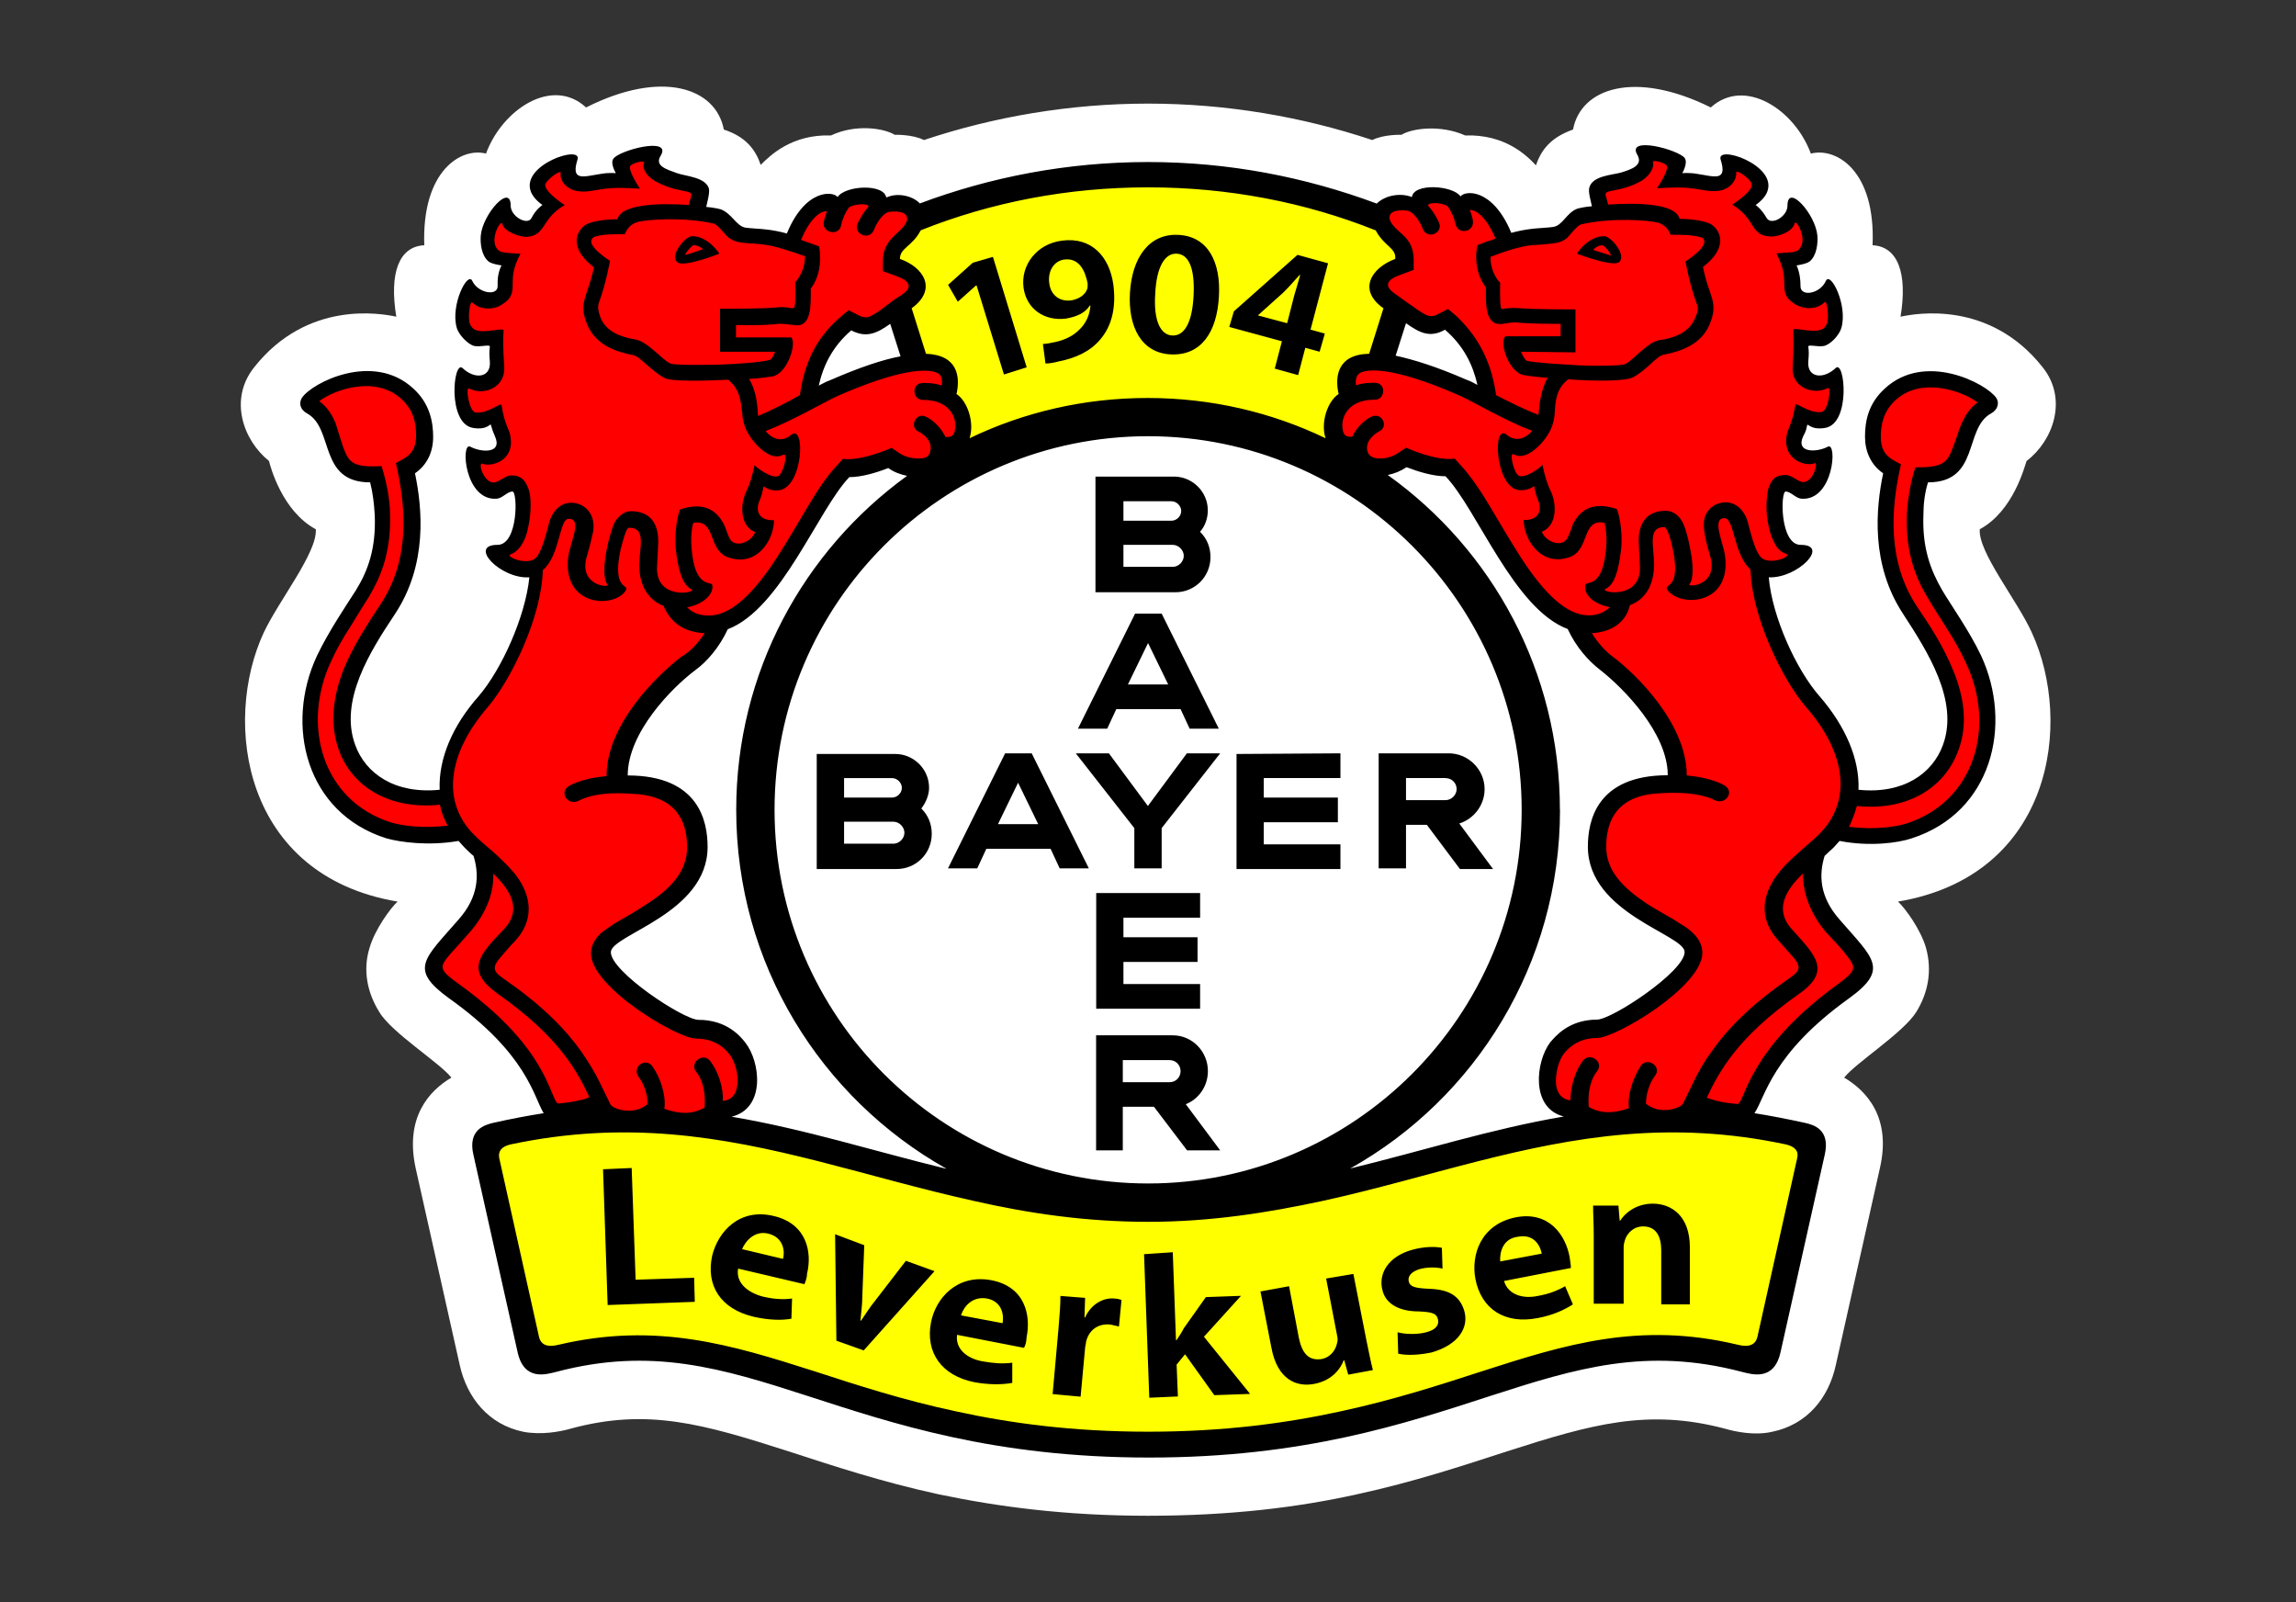 <?xml version="1.0" encoding="UTF-8"?>
<svg id="Artwork" xmlns="http://www.w3.org/2000/svg" viewBox="0 0 215 150">
  <rect x="0" y="0" width="215" height="150" fill="#333333" stroke="none"/>
  <defs>
    <style>
      .cls-1 {
        fill: #fff;
      }

      .cls-2 {
        fill: #ff0;
      }

      .cls-3 {
        fill: red;
      }
    </style>
  </defs>
  <path class="cls-1" d="M71.19,15.48c.91-.91,2.92-2.92,6.63-2.8,2.31-1.1,4.99-.67,5.96-.06,0,0,1.64-.06,2.74.49,6.57-2.19,13.69-3.41,20.99-3.41s14.42,1.22,20.99,3.41c1.1-.55,2.74-.49,2.74-.49.97-.61,3.65-.97,5.96.06,3.71-.12,5.72,1.83,6.63,2.8.49-1.46,1.4-2.62,3.47-3.35.73-3.89,5.78-5.6,12.9-2.07,3.16-2.86,7.85.18,9.37,4.32,2.37-.61,6.08,1.58,5.78,8.58,2.37.12,3.29,2.62,2.62,6.69,1.4-.3,8.33-1.58,13.32,4.75,2.37,2.98.97,6.87-1.52,8.76-.18.49-1.22,4.68-4.38,6.39-.18,2.13,3.53,6.69,4.87,9.67,3.89,8.46,1.95,22.75-12.53,25.19.67.61,2.13,2.62,2.62,4.32.61,2.19.18,4.26-.91,6.02-1.22,1.95-5.66,4.75-6.75,6.14,2.07,1.22,4.44,3.71,3.35,8.46l-4.14,18.49c-.67,3.04-2.68,5.54-5.96,6.21-1.64.37-3.41,0-4.44-.3-7.18-1.89-12.41-.43-20.38,2.13-4.14,1.34-8.7,2.86-14.05,4.02-5.48,1.22-11.86,2.01-19.59,2.01s-14.05-.85-19.59-2.01c-5.35-1.16-9.92-2.68-14.05-4.02-7.97-2.56-13.2-4.08-20.38-2.13-1.03.3-2.8.61-4.44.3-3.29-.67-5.29-3.22-5.96-6.21l-4.14-18.49c-1.03-4.75,1.28-7.24,3.35-8.46-1.1-1.4-5.6-4.2-6.75-6.14-1.1-1.76-1.58-3.89-.91-6.02.49-1.7,1.95-3.71,2.62-4.32-14.48-2.43-16.43-16.79-12.53-25.19,1.4-2.98,5.05-7.54,4.87-9.67-3.16-1.7-4.26-5.9-4.38-6.39-2.43-1.95-3.77-5.78-1.4-8.76,4.99-6.33,11.92-5.05,13.32-4.75-.67-4.08.24-6.57,2.62-6.69-.24-7,3.47-9.19,5.78-8.58,1.52-4.14,6.21-7.24,9.37-4.32,7.12-3.59,12.17-1.83,12.9,2.07,2.07.67,2.98,1.89,3.47,3.35Z"/>
  <path class="cls-2" d="M89.38,132.95c-5.11-1.1-9.43-2.56-13.38-3.83-7.73-2.49-14.54-4.62-23.48-2.49-1.83.43-2.43.43-2.86-1.4l-3.65-16.67c-.37-1.52.12-1.89,1.58-2.19,11.01-2.37,20.08-.73,29.2,1.58,4.81,1.22,9.55,2.62,14.54,3.71,5.05,1.1,10.34,1.89,16.12,1.89s11.07-.79,16.12-1.89c4.99-1.1,9.73-2.49,14.54-3.71,9.13-2.31,18.19-3.95,29.2-1.58,1.52.37,1.95.67,1.58,2.19l-3.71,16.67c-.43,1.83-1.03,1.89-2.86,1.4-8.88-2.13-15.7,0-23.42,2.49-3.95,1.28-8.27,2.74-13.38,3.83s-10.95,1.89-18.13,1.89c-7,0-12.9-.79-18.01-1.89ZM89.2,37.56l-.49-.3.12-.55c.3-1.46.12-2.74-2.13-2.86h-.55l-1.7-5.35.49-.3c1.52-1.1,1.16-2.49-.91-3.22l-.55-.18v-.55c0-.91.55-1.4.91-1.7.12-.06.18-.18.3-.24s.18-.18.3-.3c.18-.18.37-.43.55-.73l.12-.24.24-.12c6.69-2.62,13.93-4.08,21.6-4.08s14.9,1.46,21.6,4.08l.24.12.12.24c.18.3.37.55.55.73.12.12.18.18.3.3s.18.18.3.24c.37.37.91.85.91,1.7v.55l-.55.18c-2.07.73-2.43,2.13-.91,3.22l.49.3-1.7,5.35h-.55c-2.25.06-2.43,1.4-2.13,2.86l.12.55-.49.3c-.67.43-1.28,2.01-.85,3.22l.61,1.76-1.64-.79c-4.93-2.37-10.46-3.71-16.36-3.71s-11.38,1.34-16.36,3.71l-1.64.79.61-1.76c.3-1.22-.3-2.8-.97-3.22Z"/>
  <path class="cls-3" d="M168.83,51.79c-.06.06-.12.12-.18.18-.61.61-1.83,1.28-2.86,1.22h-.91l.06.91c.37,3.83,2.62,8.94,4.93,11.62s3.59,5.6,3.47,8.21l-.06.73.73.06c4.44.43,7.48-1.7,8.64-4.68,1.7-4.56-1.58-9.55-3.83-12.9-2.92-4.44-2.43-9.43-1.76-12.65l.12-.55-.43-.3c-.91-.61-1.34-1.58-1.34-2.74,0-1.28.3-2.68,1.58-3.95,1.34-1.34,2.8-1.52,4.87-1.52,1.03,0,3.59,1.16,4.32,2.25v.12c0,.06-.06.12-.24.24-.85.49-1.34,1.22-1.7,1.95-.3.67-.49,1.46-.79,2.19-.49,1.28-1.1,2.19-3.1,2.19h-.61l-.18.55c-.3,1.03-.43,2.13-.49,3.22-.12,3.29.67,5.54,1.89,7.48.43.67,1.03,1.64,1.7,2.74.67,1.03,1.34,2.25,1.89,3.35,2.86,6.21.91,13.81-6.02,16-1.1.37-3.65.73-6.27.24l-.43-.06-.3.37c-.18.18-.3.37-.49.55-.24.24-.61.55-.91.85l-.18.12v.18c-.61,1.95-.43,4.26,1.58,6.57.79.91,1.46,1.64,2.01,2.31.55.67.79,1.1.91,1.46.12.49.06,1.1-1.89,2.43-4.87,3.53-6.87,6.51-7.91,8.64-.49.97-.79,1.76-1.1,2.31-.24.37-.37.43-.61.43-.97-.06-2.37-.18-3.41-.61l-.61-.24-.37.61c-.61,1.03-3.1,1.22-4.14.61l-.3-.24-.37.12c-2.07.79-3.47.67-4.32.43-.43-.12-.73-.3-.91-.43-.06-.06-.18-.12-.18-.12-3.71-.3-3.95-4.08-2.37-6.08.37-.43,1.46-1.83,3.77-1.83,1.58,0,9-4.68,9-7.12,0-.55-.37-.97-.67-1.22-.3-.3-.73-.55-1.16-.79-.85-.49-1.95-1.1-3.1-1.83-2.25-1.46-4.2-3.29-4.2-6.02,0-2.19.61-5.9,6.69-5.9h.79v-.79c0-4.38-4.44-8.82-6.63-10.46-.97-.73-2.01-1.95-2.74-3.53l-.12-.3-.3-.12c-2.25-.79-4.26-3.35-6.14-6.39-.91-1.46-1.83-3.04-2.62-4.38-.85-1.34-1.64-2.62-2.43-3.47l-.24-.24h-.37c-.97,0-2.25-.37-3.35-.79l-.37-.18-.37.24c-1.95,1.34-4.08.49-4.14-.67l-.06-.73h-.73c-1.1,0-1.58-.67-1.58-1.7-.06-1.1.49-2.19.97-2.49l.49-.3-.12-.55c-.3-1.34-.85-5.48,10.83-.37.3.12.67.3.97.49l1.46.73-.37-1.64c-.43-2.01-1.34-3.95-3.29-5.6l-.43-.37-.49.24c-.79.37-1.28.3-1.95,0-.37-.18-.73-.43-1.22-.79s-1.03-.73-1.58-1.16c-1.64-1.1-1.28-2.49.85-3.29l.55-.18v-.55c0-.43-.12-.79-.37-1.1-.12-.12-.18-.24-.3-.37s-.18-.18-.3-.3c-.12-.06-.18-.18-.3-.3s-.18-.18-.3-.3c-.18-.24-.37-.49-.55-.85-.61-1.22.73-2.62,2.43-1.83l1.1-.61s.06-.06.18-.06c.24-.12.61-.18,1.1-.12,1.03,0,1.76.37,1.89.55h1.34c-.06,0-.06.06-.12.12,0,0,.06,0,.18-.06.18,0,.43,0,.79.12.67.3,1.64,1.1,2.49,3.1l.24.67.67-.18c.61-.18,1.22-.3,1.76-.37.37-.06,1.7-.12,2.07-.18.37-.06.67-.24.91-.43.24-.18.43-.37.61-.55.06-.06.18-.18.24-.24.06-.06.12-.12.24-.18.12-.12.3-.24.43-.3.06,0,.49-.12,1.16-.18l.91-.12-.24-.85c-.06-.24-.12-.55-.18-.85,0-.12-.06-.24-.06-.37v-.12c.06-.12.18-.3.79-.49s1.28-.3,1.7-.43c.24-.06.49-.18.73-.24.24-.12.55-.24.79-.43.55-.43.85-1.1.49-1.83.18,0,.37.06.67.12.55.12,1.1.24,1.58.43.24.06.43.18.55.24.06,0,.06.06.06.06,0,.06,0,.12-.06.24-.06.18-.85,1.7-.85,1.7,0,0,1.64-.18,1.83-.18s.49,0,.79.06c.43.06.79.18,1.16.18.37.06.79.12,1.16,0,.49-.12.91-.43,1.03-1.03.06-.3.06-.61,0-.97.3.06.73.18,1.1.37,1.34.61,1.83,1.4,1.64,1.95-.18.43-.73.85-.79.85l-.91.61s.91.73.97.73c.06.06.12.06.18.18.18.18.37.37.55.73.55,1.03,1.76.67,2.25.43.49-.3,1.03-.85,1.22-1.58.61.67,1.22,1.7,1.28,2.49.06.67-.12,1.46-.43,1.7-.12.06-.73.18-.79.18l-1.16.12s.61,1.16.67,1.34c.06.24.12.61.12,1.16-.06,1.34,1.22,1.58,1.89,1.46.55-.06,1.1-.37,1.52-.79.06.12.12.18.18.37.37.85.55,2.01.3,2.86-.12.49-.85,1.16-1.03,1.16h-.3c-.12,0-.3,0-.43-.06-.18,0-.37-.06-.49-.06-.73.06-.91.49-.85.97,0,.18.06.37.06.49,0,.18,0,.37-.06.73-.18,2.43,1.89,2.43,3.22,1.7.06.37.12.79.06,1.28,0,.67-.12,1.34-.37,1.83-.24.49-.49.67-.73.73-.55.12-.79,0-.85-.06-1.03-.55-1.34-.18-1.46.43,0,.12-.06.18-.06.3-.06.12-.12.3-.18.49-.61,1.22-.06,2.19,1.03,2.37.49.12,1.1.06,1.64-.12,0,.3-.06.73-.18,1.16-.37,1.28-1.03,2.01-1.89,1.95,0,0-.06,0-.12-.06-.12-.06-.18-.12-.3-.18-.12-.12-.3-.18-.43-.24-.18-.06-.43-.18-.73-.18-.24,0-.73.18-.91.79-.06.24-.12.49-.12.73-.06.49-.06,1.22.06,1.89.06.67.24,1.4.61,2.01.3.61.91,1.16,1.76,1.16-.06.18,0,.18.06.18ZM60.97,14.38c-.3.73-.06,1.4.49,1.83.24.18.55.3.79.43.24.12.49.18.73.24.43.12,1.1.24,1.7.43.55.18.73.37.79.49v.12c0,.12,0,.24-.06.37-.06.3-.12.61-.18.85l-.24.85.91.12c.73.12,1.1.18,1.16.18.18.06.3.18.43.3.06.06.18.12.24.18.06.06.18.18.24.24.18.18.37.37.61.55s.55.37.91.43c.3.06,1.64.12,2.07.18.55.06,1.16.18,1.76.37l.67.18.24-.67c.85-2.01,1.83-2.8,2.49-3.1.37-.12.61-.18.79-.12.06,0,.12,0,.18.06,0-.06-.06-.06-.12-.12h1.34c.12-.18.85-.49,1.89-.55.43,0,.85.06,1.1.12.12.06.18.12.18.12,2.8-.18,4.14,1.22,3.53,2.43-.18.37-.37.61-.55.85-.12.12-.18.18-.3.3s-.18.18-.3.3-.24.18-.3.3c-.12.12-.24.24-.3.37-.18.3-.37.67-.37,1.1v.55l.55.18c2.13.73,2.49,2.13.85,3.29-.61.43-1.16.79-1.58,1.16-.49.37-.85.61-1.22.79-.67.3-1.22.43-1.95,0l-.49-.24-.43.37c-1.89,1.64-2.8,3.59-3.29,5.6l-.37,1.64,1.46-.73c.37-.18.67-.3.97-.49,11.68-5.11,11.13-.97,10.83.37l-.12.55.49.3c.49.3,1.03,1.4.97,2.49-.06,1.03-.49,1.7-1.58,1.7h-.73l-.06.73c-.12,1.16-2.25,2.01-4.14.67l-.37-.24-.37.18c-1.1.43-2.31.79-3.35.79h-.37l-.24.3c-.79.85-1.64,2.07-2.43,3.47-.85,1.34-1.7,2.86-2.62,4.38-1.89,2.98-3.95,5.54-6.21,6.33l-.3.12-.12.3c-.73,1.58-1.76,2.74-2.74,3.53-2.19,1.64-6.63,6.08-6.63,10.46v.79h.79c6.08,0,6.69,3.71,6.69,5.9,0,2.68-1.95,4.56-4.2,6.02-1.1.73-2.25,1.34-3.1,1.83-.43.24-.85.55-1.16.79-.3.24-.67.67-.67,1.22,0,2.43,7.42,7.12,9,7.12,2.31,0,3.41,1.34,3.77,1.83,1.58,2.07,1.34,5.84-1.76,5.84h-.3l-.3.3c-.06.06-.12.06-.18.12-.18.12-.49.3-.91.43-.85.24-2.25.37-4.32-.43l-.37-.12-.3.24c-1.03.67-3.53.49-4.14-.61l-.37-.61-.61.24c-1.03.43-2.43.61-3.41.61-.24,0-.43-.06-.61-.43-.3-.55-.61-1.34-1.1-2.31-1.1-2.13-3.04-5.11-7.91-8.64-1.95-1.4-2.01-2.01-1.89-2.43.12-.37.37-.79.91-1.46.55-.67,1.22-1.4,2.01-2.31,2.01-2.31,2.19-4.62,1.58-6.57l-.06-.24-.18-.12c-.37-.3-.67-.61-.91-.85-.18-.18-.37-.37-.49-.55l-.3-.37-.43.06c-2.68.43-5.17.12-6.27-.24-7.06-2.25-9-9.86-6.14-16,.55-1.16,1.22-2.31,1.89-3.35.67-1.1,1.34-2.07,1.7-2.74,1.22-2.01,2.01-4.2,1.89-7.48-.06-1.1-.18-2.13-.49-3.22l-.18-.55h-.61c-2.01,0-2.62-.91-3.1-2.19-.3-.73-.49-1.52-.79-2.19-.3-.73-.79-1.52-1.7-1.95-.18-.12-.24-.18-.24-.24v-.12c.73-1.1,3.29-2.25,4.32-2.25,2.07,0,3.53.18,4.87,1.52,1.28,1.28,1.58,2.68,1.58,3.95,0,1.16-.49,2.13-1.34,2.74l-.43.3.12.55c.67,3.16,1.16,8.21-1.76,12.65-2.25,3.35-5.48,8.33-3.83,12.9,1.1,3.04,4.2,5.11,8.64,4.68l.73-.06-.06-.73c-.12-2.62,1.1-5.54,3.47-8.21,2.31-2.68,4.56-7.79,4.93-11.62l.06-.91h-.91c-1.03.06-2.25-.61-2.86-1.22-.06-.06-.12-.12-.18-.18h.24c.91,0,1.46-.61,1.76-1.16.3-.61.49-1.34.61-2.01.12-.67.12-1.4.06-1.89,0-.24-.06-.49-.12-.73-.18-.61-.67-.79-.91-.79-.3,0-.55.12-.73.18-.12.06-.3.18-.43.24-.06.06-.18.12-.3.18l.12.06c-.91.06-1.58-.67-1.89-1.95-.12-.43-.18-.85-.18-1.16.55.18,1.1.24,1.64.12,1.1-.24,1.64-1.16,1.03-2.37-.12-.24-.18-.37-.18-.49-.06-.12-.06-.24-.06-.3-.12-.61-.43-.97-1.46-.43-.06.06-.3.12-.85.06-.37-.18-.61-.37-.79-.79-.24-.49-.37-1.16-.37-1.83,0-.49,0-.91.06-1.28,1.34.73,3.41.73,3.22-1.7,0-.3-.06-.55-.06-.73s0-.3.06-.49c.06-.49-.12-.91-.85-.97-.12,0-.3,0-.49.06-.12,0-.24.06-.43.06h-.3c-.24-.06-.91-.73-1.03-1.16-.24-.85-.06-1.95.3-2.86.06-.12.12-.24.18-.37.43.43,1.03.73,1.52.79.67.12,1.95-.12,1.89-1.46,0-.55.06-.91.12-1.16.06-.18.67-1.34.67-1.34l-1.16-.12c-.12,0-.73-.12-.79-.18-.3-.24-.49-1.03-.43-1.7.06-.79.67-1.89,1.28-2.49.18.67.73,1.28,1.22,1.52.49.3,1.64.67,2.25-.43.18-.37.37-.55.55-.73.06-.06.12-.12.18-.18,0-1.34-.61-1.76-.73-2.19-.18-.55.3-1.34,1.64-1.95.43-.18.79-.3,1.1-.37-.06.37-.06.67,0,.97.12.61.55.91,1.03,1.03.37.06.79.06,1.16,0,.37-.06.73-.12,1.16-.18.3-.06.55-.06.79-.06.18,0,1.83.18,1.83.18,0,0-.79-1.46-.85-1.7-.06-.12-.06-.18-.06-.24h.06c.12-.12.37-.18.55-.24.49-.18,1.03-.37,1.58-.43.18-.24.37-.24.55-.3Z"/>
  <path d="M32.14,41.88c.55,1.46.91,1.89,3.59,1.76.49,1.52.79,3.29.79,4.38.12,3.47-.73,5.78-2.01,7.91-.43.67-1.03,1.64-1.7,2.74-.67,1.03-1.34,2.19-1.83,3.29-2.74,5.9-.85,12.96,5.6,15.03.97.3,3.04.61,5.35.3-.37-.61-.61-1.28-.73-1.95-4.75.49-8.27-1.7-9.49-5.17-.91-2.56-.43-5.17.43-7.42.91-2.25,2.31-4.38,3.47-6.14,2.8-4.2,2.43-9.06,1.46-13.26.91-.49,1.89-.85,1.89-2.56,0-1.22-.24-2.37-1.34-3.41-2.49-2.31-6.39-.85-7.73.18.79.55,1.22,1.34,1.52,2.01.24.79.49,1.58.73,2.31ZM64.32,56.84c.49.49,1.1.79,2.07.79,2.01,0,4.08-1.95,6.27-5.29,1.03-1.58,2.01-3.29,2.92-4.81s1.89-3.04,2.86-4.02l.49-.55c1.76.24,4.56-1.03,4.56-1.03l.73.49c.61.43,1.46.55,2.13.49.55-.06.73-.37.79-.79.12-.85-.61-1.46-1.1-1.7-.97-.43-.24-1.89.67-1.4,0,0,1.1.43,1.83,1.89.79.06.85-.37.91-.85.12-.91-.49-2.62-2.98-2.62-1.03.06-1.16-1.52-.12-1.58,0,0,1.1-.06,1.83.24.12-.73-.12-1.1-.49-1.22-.91-.37-3.41-.37-9.25,2.19-1.34.61-4.08,2.25-6.75,3.29.61.73,1.52,1.1,2.37.37,1.4-1.16,1.16,4.87-1.1,5.17-.85.12-1.46-.37-1.46-.37,0,0-.12.73-.3,1.16-.49.97-.3,2.07,1.28,2.01,0,1.89-1.64,4.44-4.32,3.47-1.89-.67-1.1-3.59-3.22-3.22-.06,0-.3,1.03-.18,2.37.3,3.89,1.89,3.04,1.95,3.47.12.97-1.03,1.83-2.37,2.07ZM65.96,59.28c-2.13-.12-3.22-1.16-3.83-2.56-1.1-.43-2.07-1.4-2.25-3.29-.18-1.76.85-4.02-.97-4.02-.3,0-.61,1.34-.79,2.01-.91,4.2,1.1,3.1.37,4.02-1.28,1.52-5.78,1.22-5.29-3.22.12-1.28,1.4-3.65.06-3.65-.91,0-.79,3.41-2.43,4.81-.12,4.44-2.98,10.28-5.17,12.84-3.77,4.38-4.32,8.88-1.28,11.92.43.43,1.03.97,1.7,1.52.67.61,1.4,1.28,2.07,2.07,1.28,1.58,2.25,4.02.06,6.39-.55.55-.97,1.1-1.4,1.58-.97,1.1-.3,1.46.55,2.07,3.59,2.49,5.72,4.75,7.12,6.75.67.97,1.22,1.89,1.64,2.74.37.79.73,1.46,1.03,2.13.24.43,2.13,1.1,3.47,0,.06-.85-.3-1.89-.85-2.62-.61-.91.73-1.83,1.34-.91.73,1.03,1.28,2.68,1.1,3.95,1.52.55,2.74.49,3.77-.12.12-1.52-.24-2.68-.79-3.35-.67-.85.67-1.89,1.34-.97.73.97,1.22,2.43,1.16,3.71.91-.12,1.22-.67,1.34-1.4.18-1.1-.24-2.37-.73-2.98-.3-.37-1.16-1.46-3.1-1.46-1.76,0-9.86-4.81-9.86-7.97,0-.97.61-1.58.91-1.89.37-.3.85-.61,1.28-.91.85-.49,1.95-1.1,3.04-1.83,2.19-1.4,3.77-3.04,3.77-5.29,0-1.95-.61-4.62-4.56-4.99-.85-.06-3.71-.37-5.6.61-.97.49-1.83-.73-.97-1.34,0,0,1.03-.73,3.59-.97,0-4.87,4.75-9.43,6.94-11.13.97-.55,1.64-1.34,2.25-2.25ZM46.19,81.78c.06,1.7-.55,3.53-2.07,5.35-.79.91-1.46,1.64-2.01,2.25-.97,1.16-1.03,1.4.85,2.74,4.99,3.59,7.06,6.63,8.15,8.88.73,1.52.91,2.37,1.22,2.31.61-.06,1.22-.12,1.95-.3.37-.06.67-.18.91-.3-1.16-2.43-2.8-5.6-8.58-9.67-3.16-2.25-1.64-3.71.61-6.08,1.7-1.83.55-3.65-1.03-5.17ZM72.59,32.93h-5.17v-4.02s4.08,0,5.29-.12c.3-.06.79-.06,1.4.06.06,0,.3,0,.3-.12.12-.73.06-2.31.06-2.31,0,0,.91-.91.91-2.43-1.4-.49-2.8-.97-3.89-1.1-.37-.06-1.76-.12-2.07-.18-.49-.06-.91-.24-1.22-.49-.24-.18-.97-1.16-1.34-1.28-2.92-.67-6.27-.37-7.06-.18-1.03.24-1.28,1.16-1.28,1.16-.55,0-1.76,0-2.31.12-.61.12-.79.18-.85.55,0,.73,1.76,1.83,1.76,1.83,0,0-.37,2.13-1.03,3.89-.12.37-.12.73.18,1.52.49,1.1,1.64,1.7,3.22,1.95,1.16.18,2.62,2.01,3.29,2.25.43.18,3.16.12,4.2.12,2.13-.06,4.26-.24,4.99-.43.3,0,.49-.49.61-.79ZM68.21,35.55c-2.56.12-5.35.18-6.02-.18-1.4-.79-2.25-2.01-2.92-2.13-1.64-.3-3.47-.97-4.26-2.8-.91-2.13,0-2.56.61-5.41-2.01-1.52-1.95-3.04-.91-3.89.43-.37,1.76-.61,3.1-.61.37-1.46,4.02-1.52,6.69-1.34.06-.18.12-.49.18-.67.12-.37.12-.49-.49-.61-1.28-.24-2.01-.49-2.86-.97-.79-.43-1.22-1.22-1.03-1.64s-1.16,0-1.28.24c-.24.43.91,2.13.91,2.13,0,0-1.58-.12-2.56-.06-1.4.06-2.19.43-3.16.3-1.16-.12-1.83-1.03-1.7-1.7.06-.43-1.52.73-1.46,1.16.06.37.55.97,1.83,1.83-2.25,1.28-1.7,2.86-3.59,2.98-.55,0-2.07-.43-2.25-1.22-.12-.49-1.16,1.34-.55,2.25.3.49.67.43,2.25.55-.67,1.28-.73,1.89-.73,2.92s-.3,1.4-1.1,1.89c-.55.37-1.83.55-2.68-.24-.24-.24-.43,1.46-.24,1.95s.49.73,1.28.73c1.22-.06,1.89-.3,1.89-.06-.06.67-.06,1.64.06,3.41.12,1.89-1.89,2.74-3.29,2.01-.37-.18,0,2.19.61,2.25,1.22.12,2.37-1.03,2.43-.67.3,1.95.73,2.13.85,3.04.3,2.19-1.83,2.74-2.62,2.43-.55-.24.18,2.13,1.28,1.7.37-.12.91-.61,1.4-.61.79,0,1.28.3,1.64,1.34.18.55.24,1.64.06,2.86-.12.73-.24,1.46-.67,2.19-.24.43-.67.85-1.03.97-.73.18,1.22,1.03,2.13.49.79-.43,1.34-3.35,1.52-3.77.49-1.16,1.28-1.52,1.95-1.52.97,0,1.76.61,2.01,1.52.18.61.06,1.28-.06,1.64-.06.43-.49,1.89-.55,2.13-.55,2.56,2.31,2.68,2.01,2.37-.43-.49-.37-2.01,0-3.65.06-.37.43-1.7.67-2.19.49-.79,1.1-1.03,1.52-1.03,2.25,0,2.56,1.76,2.56,2.8,0,.43-.12,2.25-.12,2.56,0,3.04,3.83,2.25,3.22,1.95-.73-.37-1.22-1.52-1.46-3.77-.18-1.83.3-3.65.43-3.71,1.52-.49,3.1-.49,4.08,1.4.24.49.43,1.34.73,1.58.61.55,1.89,0,2.19-.85-1.4-.55-1.46-2.56-.79-3.89.3-.61.55-1.46.73-2.37.24.24,1.52,1.22,2.19,1.03.49-.18,1.03-2.25.49-2.01-1.1.61-2.43-.79-2.92-1.46-.24-.37-.85-1.1-.91-2.49-.12-.91-.18-2.19-1.28-3.04ZM74.9,37.01c.37-2.62,1.28-5.17,3.77-7.3l.79-.67.97.49c.49.24.79.24,1.22,0,.3-.18.67-.37,1.1-.73.49-.37,1.03-.79,1.64-1.16,1.22-.79.73-1.4-.55-1.83l-1.16-.43v-.91c0-1.4.67-2.01,1.22-2.56.12-.12,1.22-.97,1.03-1.58-.18-.73-1.7-.49-1.7-.49-.67.18-1.22,1.22-1.4,1.7-.43,1.03-1.95.37-1.52-.61,0,0,.43-.97,1.03-1.58-.06-.37-1.4-.24-1.83.06-.37.49-.67,1.22-.73,1.64-.18,1.1-1.83.79-1.64-.3,0,0,.12-.49.3-.97-.73-.06-1.7.91-2.43,2.68.55.18,1.16.43,1.7.61.24,1.46,0,2.92-.79,3.95,0,1.52.12,3.71-1.58,3.41-.37-.06-1.03-.12-1.4-.12-1.28.18-3.16.12-4.02.12v1.16h5.17c.55.55-.37,3.41-1.76,3.65-.37.06-1.16.18-2.19.24.73,1.16.79,2.62.85,3.47,1.4-.61,2.74-1.28,3.89-1.95ZM140.12,37.01c1.22.61,2.49,1.28,3.95,1.83.06-.85.18-2.25.85-3.47-.97-.06-1.76-.18-2.19-.24-1.46-.24-2.37-3.1-1.76-3.65h5.17v-1.16c-.91,0-2.74,0-4.02-.12-.37-.06-1.03.06-1.4.12-1.7.24-1.58-1.89-1.58-3.41-.79-1.03-1.1-2.49-.79-3.95.55-.24,1.1-.43,1.7-.61-.73-1.76-1.7-2.74-2.43-2.68.24.49.3.97.3.97.18,1.1-1.4,1.4-1.64.3-.06-.43-.37-1.16-.73-1.64-.43-.3-1.76-.43-1.83-.06.61.67,1.03,1.58,1.03,1.58.43,1.03-1.1,1.64-1.52.61-.18-.49-.73-1.52-1.4-1.7,0,0-1.52-.24-1.7.49-.18.61.91,1.46,1.03,1.58.55.49,1.22,1.1,1.22,2.56v.91l-1.16.43c-1.28.43-1.76,1.03-.55,1.83.61.43,1.16.85,1.64,1.16.49.37.79.55,1.1.73.49.24.73.24,1.22,0l.97-.49.79.67c2.43,2.31,3.35,4.87,3.71,7.42ZM146.81,35.55c-1.1.85-1.16,2.07-1.22,3.04-.06,1.4-.67,2.13-.91,2.49-.49.67-1.83,2.07-2.92,1.46-.49-.3,0,1.83.49,2.01.67.24,2.01-.79,2.19-1.03.18.91.43,1.76.73,2.37.67,1.34.61,3.35-.79,3.89.3.85,1.58,1.4,2.19.85.3-.24.55-1.1.73-1.58.97-1.89,2.56-1.89,4.08-1.4.12.06.61,1.89.43,3.71-.24,2.19-.67,3.41-1.46,3.77-.67.3,3.22,1.1,3.22-1.95,0-.37-.12-2.13-.12-2.56,0-1.03.3-2.8,2.56-2.8.43,0,1.1.24,1.52,1.03.3.49.61,1.83.67,2.19.37,1.64.43,3.16,0,3.65-.3.3,2.56.24,2.01-2.37-.06-.24-.49-1.7-.55-2.13-.06-.37-.18-1.03-.06-1.64.24-.91,1.03-1.52,2.01-1.52.67,0,1.46.37,1.95,1.52.18.43.73,3.35,1.52,3.77.97.55,2.86-.3,2.13-.49-.43-.12-.85-.55-1.03-.97-.37-.67-.55-1.4-.67-2.19-.18-1.16-.06-2.31.06-2.86.3-1.03.79-1.34,1.64-1.34.49,0,1.03.49,1.4.61,1.1.43,1.76-1.95,1.28-1.7-.73.3-2.86-.24-2.62-2.43.12-.91.55-1.16.85-3.04.06-.3,1.22.79,2.43.67.67-.06.97-2.43.61-2.25-1.4.73-3.47-.12-3.29-2.01.12-1.76.06-2.74.06-3.41,0-.24.67,0,1.89.06.79,0,1.1-.24,1.28-.73s0-2.19-.24-1.95c-.79.79-2.07.61-2.68.24-.79-.49-1.1-.85-1.1-1.89,0-1.1-.12-1.64-.73-2.92,1.58-.12,1.95-.06,2.25-.55.61-.91-.43-2.74-.55-2.25-.18.79-1.64,1.28-2.25,1.22-1.95-.06-1.34-1.64-3.59-2.98,1.28-.85,1.83-1.46,1.83-1.83.06-.49-1.52-1.58-1.46-1.16.06.67-.55,1.58-1.7,1.7-.97.12-1.83-.24-3.16-.3-.97-.06-2.56.06-2.56.06,0,0,1.16-1.7.91-2.13-.12-.24-1.46-.67-1.28-.24.12.43-.3,1.16-1.03,1.64-.85.49-1.58.73-2.86.97-.61.12-.61.24-.49.61.06.18.12.43.18.67,2.74-.18,6.33-.12,6.69,1.34,1.28,0,2.68.24,3.1.61,1.03.85,1.1,2.37-.91,3.89.55,2.86,1.52,3.22.61,5.41-.79,1.83-2.62,2.49-4.26,2.8-.73.12-1.52,1.4-2.92,2.13-.73.37-3.59.37-6.08.18ZM142.43,32.93c.12.3.37.79.55.85.73.18,2.86.3,4.99.43,1.03.06,3.77.06,4.2-.12.73-.3,2.13-2.13,3.29-2.25,1.58-.24,2.74-.85,3.22-1.95.37-.79.37-1.1.18-1.52-.67-1.83-1.03-3.89-1.03-3.89,0,0,1.76-1.1,1.76-1.83,0-.43-.24-.43-.85-.55-.49-.12-1.7-.12-2.31-.12,0,0-.24-.91-1.28-1.16-.79-.18-4.08-.49-7.06.18-.37.06-1.16,1.1-1.34,1.28-.3.24-.67.43-1.22.49-.3.06-1.7.18-2.07.18-1.1.12-2.49.55-3.89,1.1,0,1.58.91,2.43.91,2.43,0,0-.06,1.58.06,2.31,0,.12.18.18.3.12.61-.12,1.1-.06,1.4-.06,1.22.12,5.29.12,5.29.12v4.02l-5.11-.06h0ZM168.83,81.78c-1.58,1.52-2.74,3.35-1.03,5.23,2.19,2.43,3.77,3.89.61,6.08-5.78,4.08-7.42,7.24-8.58,9.67.24.12.55.18.91.3.73.18,1.34.24,1.95.3.3,0,.49-.85,1.22-2.31,1.16-2.25,3.22-5.29,8.15-8.88,1.83-1.34,1.76-1.58.85-2.74-.49-.67-1.22-1.4-2.01-2.25-1.52-1.89-2.07-3.71-2.07-5.41ZM149.06,59.28c.61.97,1.28,1.7,1.95,2.19,2.19,1.64,6.94,6.27,6.94,11.13,2.56.24,3.59.97,3.59.97.91.61,0,1.83-.97,1.34-1.83-.91-4.75-.67-5.6-.61-3.95.37-4.56,3.04-4.56,4.99,0,2.25,1.58,3.83,3.77,5.29,1.1.73,2.25,1.28,3.04,1.83.43.24.91.55,1.28.91.3.3.91.91.91,1.89,0,3.16-8.09,7.97-9.86,7.97-1.89,0-2.8,1.1-3.1,1.46-.49.61-.85,1.95-.73,2.98.12.67.43,1.28,1.34,1.4,0-1.28.43-2.74,1.16-3.71.67-.85,2.01.12,1.34.97-.55.67-.91,1.83-.79,3.35,1.03.61,2.25.67,3.77.12-.18-1.28.43-2.92,1.1-3.95.61-.91,2.01.06,1.34.91-.55.73-.85,1.76-.85,2.62,1.34,1.1,3.22.43,3.47,0,.3-.67.67-1.34,1.03-2.13.43-.85.91-1.76,1.64-2.74,1.4-2.01,3.53-4.26,7.12-6.75.85-.61,1.52-.97.55-2.07-.43-.49-.85-.97-1.4-1.58-2.19-2.37-1.22-4.81.06-6.39.61-.79,1.4-1.46,2.07-2.07.61-.55,1.22-1.03,1.7-1.52,3.04-3.04,2.56-7.54-1.28-11.92-2.19-2.56-5.05-8.4-5.17-12.84-1.58-1.4-1.52-4.81-2.43-4.81-1.28,0-.06,2.37.06,3.65.49,4.38-3.95,4.68-5.29,3.22-.79-.91,1.28.18.37-4.02-.12-.67-.49-2.01-.79-2.01-1.76,0-.79,2.25-.97,4.02-.18,1.89-1.1,2.86-2.25,3.29-.3,1.4-1.46,2.49-3.53,2.62ZM150.76,56.84c-1.4-.24-2.49-1.1-2.31-2.07.06-.43,1.64.43,1.95-3.47.12-1.28-.12-2.37-.18-2.37-2.13-.37-1.34,2.56-3.22,3.22-2.68.97-4.32-1.64-4.32-3.47,1.52.06,1.76-1.03,1.28-2.01-.18-.43-.3-1.16-.3-1.16,0,0-.61.49-1.46.37-2.19-.3-2.49-6.33-1.1-5.17.85.73,1.83.3,2.37-.37-2.68-1.03-5.41-2.68-6.75-3.29-5.84-2.56-8.33-2.56-9.25-2.19-.3.12-.61.49-.49,1.22.73-.3,1.83-.24,1.83-.24,1.03.06.91,1.64-.12,1.58-2.49,0-3.1,1.7-2.98,2.62.06.49.12.91.91.85.73-1.46,1.83-1.89,1.83-1.89.97-.43,1.64.97.67,1.4-.43.24-1.22.85-1.1,1.7.06.37.24.67.79.79.67.12,1.52-.06,2.13-.49l.73-.49s2.74,1.28,4.56,1.03l.49.55c.97,1.03,1.95,2.49,2.86,4.02s1.89,3.22,2.92,4.81c2.19,3.35,4.26,5.29,6.27,5.29.85,0,1.52-.3,2.01-.79ZM182.88,41.88c.3-.73.49-1.52.79-2.19s.73-1.46,1.52-2.01c-1.34-1.03-5.29-2.49-7.73-.18-1.1,1.03-1.34,2.25-1.34,3.41,0,1.7.97,2.07,1.89,2.56-.97,4.2-1.28,9.06,1.46,13.26,1.16,1.7,2.56,3.83,3.47,6.14.91,2.25,1.4,4.87.43,7.42-1.28,3.47-4.75,5.66-9.49,5.17-.18.67-.43,1.28-.73,1.95,2.31.3,4.38,0,5.35-.3,6.45-2.07,8.4-9.13,5.6-15.03-.49-1.1-1.16-2.25-1.83-3.29-.67-1.1-1.34-2.07-1.7-2.74-1.28-2.07-2.13-4.44-2.01-7.91.06-1.1.3-2.92.79-4.38,2.62,0,2.98-.43,3.53-1.89ZM107.51,134.04c7.06,0,12.9-.79,17.95-1.89,5.11-1.1,9.37-2.49,13.32-3.77,7.73-2.49,14.72-4.68,23.91-2.49q1.64.43,1.89-.79l3.71-16.67q.24-.97-1.03-1.28c-10.83-2.31-19.77-.73-28.9,1.58-4.81,1.22-9.55,2.62-14.54,3.71-5.11,1.1-10.46,1.95-16.3,1.95s-11.19-.79-16.3-1.95c-4.99-1.1-9.73-2.49-14.54-3.71-9.13-2.31-18.01-3.89-28.9-1.58q-1.22.3-1.03,1.28l3.71,16.67q.24,1.22,1.89.79c9.13-2.13,16.12,0,23.91,2.49,3.95,1.28,8.21,2.68,13.32,3.77,5.05,1.1,10.89,1.89,17.95,1.89ZM88.59,109.4c-11.74-6.63-19.65-19.16-19.65-33.58,0-12.9,6.33-24.27,16-31.27-.61-.12-1.28-.37-1.76-.73-1.1.43-2.49.85-3.65.85-2.92,3.04-6.39,12.35-11.38,14.24-.79,1.7-1.95,3.04-3.04,3.83-2.19,1.64-6.33,5.84-6.33,9.86,6.69,0,7.48,4.32,7.48,6.69,0,6.27-9.06,8.21-9.06,9.86,0,1.83,6.81,6.33,8.21,6.33,2.68,0,3.95,1.58,4.38,2.13,1.4,1.76,1.95,6.14-1.28,6.94,6.87,1.16,13.32,3.22,20.08,4.87ZM146.08,75.82c0,14.42-7.91,27.01-19.65,33.58,6.75-1.64,13.2-3.71,20.01-4.87-3.16-.79-2.62-5.17-1.28-6.94.43-.49,1.7-2.13,4.38-2.13,1.4,0,8.21-4.5,8.21-6.33,0-1.64-9.06-3.59-9.06-9.86,0-2.37.79-6.69,7.48-6.69,0-3.95-4.14-8.15-6.33-9.86-1.1-.85-2.25-2.13-3.04-3.83-5.05-1.89-8.46-11.19-11.44-14.3-1.16,0-2.56-.43-3.65-.85-.55.37-1.16.61-1.76.73,9.79,7,16.12,18.43,16.12,31.33ZM72.53,75.82c0,19.35,15.7,34.98,34.98,34.98s34.98-15.7,34.98-34.98-15.7-34.98-34.98-34.98-34.98,15.63-34.98,34.98ZM131.66,30.26l-.97,3.04c1.7.37,3.83,1.03,6.63,2.25.37.12.67.3,1.03.49-.43-1.89-1.28-3.65-3.04-5.17-1.4.79-2.37.3-3.65-.61ZM84.33,33.36l-.97-3.04c-1.28.91-2.25,1.34-3.65.61-1.76,1.52-2.62,3.29-3.04,5.17.37-.18.67-.37,1.03-.49,2.8-1.22,4.99-1.95,6.63-2.25ZM128.8,21.56c-6.57-2.62-13.75-4.02-21.29-4.02s-14.72,1.4-21.29,4.02c-.79,1.52-1.95,1.64-1.95,2.68,2.25.79,3.53,2.86,1.1,4.62l1.34,4.26c2.98.12,3.22,2.13,2.86,3.77,1.03.67,1.7,2.68,1.22,4.14,5.05-2.43,10.71-3.77,16.67-3.77s11.62,1.34,16.67,3.77c-.49-1.46.18-3.47,1.22-4.14-.37-1.64-.12-3.71,2.86-3.77l1.34-4.26c-2.43-1.7-1.16-3.77,1.1-4.62.12-1.03-1.03-1.16-1.83-2.68ZM86.1,19.06c6.63-2.49,13.87-3.89,21.41-3.89s14.72,1.4,21.41,3.89c.79-.79,2.25-1.03,3.29-.61.18-1.34,3.83-1.1,4.56-.06.37-.55,2.98-.85,4.75,3.41.67-.18,1.28-.3,1.89-.37.37-.06,1.7-.12,2.01-.18.91-.12,1.22-1.28,2.25-1.7.18-.06.67-.18,1.4-.24-.12-.55-.37-1.4-.24-1.76.3-1.1,2.13-1.16,2.98-1.4.97-.3,2.07-.67,1.52-1.64-1.1-1.83,3.89-.49,4.44.3.3.49-.24,1.4-.24,1.4,0,0,.67-.06,1.34.06,1.64.24,2.92.79,2.25-1.34-.43-1.4,5.29.49,4.38,2.98-.24.73-1.1,1.28-1.1,1.28,0,0,.55.37,1.03,1.22.43.73,1.95-.12,1.95-1.16,0-2.13,2.62.79,2.8,2.8.06.73-.06,1.89-.73,2.43-.3.24-1.22.37-1.22.37,0,0,.37.67.37,1.89-.06,1.1,1.83.79,2.37-.43.43-.97,2.07,2.25,1.46,4.38-.18.67-1.03,1.58-1.64,1.7s-1.46-.18-1.46.06c.06.49.06.67,0,1.4-.12,1.52,1.4,1.7,2.56.61.85-.85,1.46,5.17-.97,5.6-1.4.24-1.64-.49-1.7-.24-.06.24-.06.49-.37,1.03-.73,1.58,1.28,1.52,2.31.97.91-.49.55,5.11-2.49,4.87-.55-.06-.97-.67-1.46-.67s-.55,4.99,1.4,4.99c2.8,0-.3,3.16-2.98,3.04.3,3.65,2.56,8.64,4.75,11.13,2.43,2.8,3.77,5.9,3.65,8.76,4.2.43,6.94-1.52,7.91-4.2,1.52-4.14-1.46-8.76-3.71-12.23-3.1-4.68-2.56-9.98-1.89-13.2-1.16-.79-1.7-2.07-1.7-3.41,0-1.46.3-3.1,1.83-4.5,3.77-3.53,9.55-.49,10.46.85.3.43.18,1.1-.49,1.46-2.56,1.4-1.03,6.45-5.9,6.45-.3.97-.43,2.01-.43,3.04-.12,3.1.67,5.17,1.76,7.06.79,1.34,2.56,3.83,3.65,6.14,2.98,6.45,1.03,14.66-6.51,17.09-1.28.43-3.95.79-6.75.24-.18.18-.37.43-.55.61-.24.24-.55.49-.85.79-.55,1.76-.49,3.83,1.4,5.96,3.16,3.65,4.68,4.62.91,7.36-7.3,5.23-7.85,9.25-8.88,10.77,1.52.24,3.1.55,4.75.91.79.18,2.37.61,1.83,2.98l-4.14,18.49c-.61,2.74-2.68,2.07-3.65,1.83-17.82-4.68-26.4,8.03-55.48,8.03s-37.72-12.71-55.48-8.03c-.97.24-3.04.91-3.65-1.83l-4.14-18.49c-.55-2.37,1.1-2.8,1.83-2.98,1.64-.37,3.22-.67,4.75-.91-.97-1.58-1.52-5.54-8.88-10.77-3.77-2.74-2.31-3.65.91-7.36,1.89-2.13,1.95-4.2,1.4-5.96-.3-.24-.61-.55-.85-.79-.18-.18-.37-.43-.55-.61-2.8.49-5.48.12-6.75-.24-7.54-2.37-9.55-10.59-6.51-17.09,1.1-2.31,2.8-4.81,3.65-6.14,1.16-1.89,1.89-3.95,1.76-7.06-.06-1.03-.18-2.07-.43-3.04-4.87,0-3.35-5.05-5.9-6.45-.67-.37-.79-.97-.49-1.46.91-1.4,6.69-4.38,10.46-.85,1.52,1.4,1.83,3.1,1.83,4.5s-.55,2.62-1.7,3.41c.67,3.22,1.22,8.52-1.89,13.2-2.31,3.47-5.23,8.09-3.71,12.23.97,2.68,3.71,4.62,7.91,4.2-.12-2.92,1.22-6.02,3.65-8.76,2.19-2.56,4.38-7.48,4.75-11.13-2.68.18-5.78-3.04-2.98-3.04,1.95,0,1.89-4.99,1.4-4.99s-.91.61-1.46.67c-3.04.24-3.41-5.35-2.49-4.87,1.03.55,3.04.67,2.31-.97-.24-.55-.3-.79-.37-1.03-.06-.3-.24.49-1.7.24-2.43-.43-1.83-6.39-.97-5.6,1.16,1.1,2.68.91,2.56-.61-.06-.67-.06-.85,0-1.4,0-.24-.85.06-1.46-.06-.55-.12-1.46-1.03-1.64-1.7-.61-2.13,1.03-5.35,1.46-4.38.55,1.16,2.43,1.46,2.37.43-.06-1.22.37-1.89.37-1.89,0,0-.91-.12-1.22-.37-.67-.55-.79-1.7-.73-2.43.18-2.01,2.8-4.93,2.8-2.8,0,1.03,1.58,1.89,1.95,1.16.43-.85,1.03-1.22,1.03-1.22,0,0-.85-.55-1.1-1.28-.91-2.49,4.81-4.38,4.38-2.98-.67,2.13.61,1.58,2.25,1.34.67-.12,1.34-.06,1.34-.06,0,0-.55-.91-.24-1.34.49-.79,5.54-2.13,4.44-.3-.61.97.55,1.28,1.52,1.64.85.3,2.62.37,2.98,1.4.12.37-.12,1.22-.24,1.76.67.06,1.22.18,1.4.24,1.03.43,1.4,1.52,2.25,1.7.3.06,1.64.12,2.01.18.55.06,1.22.18,1.89.37,1.76-4.26,4.38-3.95,4.75-3.41.73-1.1,4.38-1.28,4.56.06.91-.49,2.43-.24,3.16.55ZM117.79,29.53l2.74.73.67-2.62c.18-.61.37-1.22.55-1.89h-.06c-.55.61-.97,1.1-1.52,1.64l-2.37,2.13h0ZM121.56,35.12l-2.19-.61.67-2.56-4.93-1.34.43-1.46,5.96-5.29,2.86.79-1.64,6.21,1.34.37-.49,1.7-1.34-.37-.67,2.56ZM109.76,31.41c1.16.06,1.89-1.22,2.01-3.77.12-2.49-.43-3.83-1.58-3.89-1.1-.06-1.89,1.22-2.01,3.71-.18,2.56.49,3.89,1.58,3.95ZM109.64,33.18c-2.74-.12-4.02-2.56-3.83-5.78s1.76-5.54,4.5-5.41c2.86.12,4.02,2.62,3.83,5.78-.18,3.29-1.64,5.54-4.5,5.41ZM99.66,24.3c-.97.12-1.58,1.1-1.4,2.25.12.97.85,1.7,2.01,1.58.79-.12,1.34-.55,1.52-1.03.06-.12.06-.3.06-.55-.24-1.28-.85-2.43-2.19-2.25ZM97.9,34.03l-.24-1.83c.3,0,.61-.06,1.16-.18.85-.18,1.64-.55,2.19-1.1.67-.61,1.03-1.4,1.1-2.31h-.06c-.43.67-1.16,1.03-2.25,1.22-1.95.24-3.65-.85-3.95-2.86-.3-2.13,1.22-4.14,3.59-4.44,2.8-.37,4.44,1.52,4.81,4.08.3,2.25-.18,3.95-1.22,5.17-.91,1.1-2.31,1.76-3.95,2.07-.43.12-.85.18-1.16.18ZM94.01,35.06l-2.56-8.33h-.06l-1.7,1.52-.91-1.58,2.31-2.07,1.89-.55,3.16,10.34-2.13.67ZM64.93,22.96c-.06,0-.55.43-.79.91.3-.06,1.03-.3,1.7-.55-.24-.18-.55-.37-.91-.37ZM67.36,23.75s-3.35,1.34-3.95.79c-.73-.67.79-2.43,1.4-2.43,1.52,0,2.56,1.64,2.56,1.64ZM147.66,23.75s1.03-1.64,2.56-1.64c.61,0,2.13,1.76,1.4,2.43-.61.49-3.95-.79-3.95-.79ZM150.09,22.96c-.37,0-.67.18-.91.43.67.24,1.4.43,1.7.55-.24-.55-.73-.97-.79-.97ZM149.24,122.06v-6.33c0-1.16-.06-2.07-.06-2.86h2.37l.12,1.4h.06c.37-.61,1.4-1.58,3.04-1.58,1.76,0,3.47,1.16,3.47,4.08v5.35h-2.68v-5.05c0-1.34-.49-2.25-1.7-2.25-.91,0-1.52.67-1.7,1.28-.06.18-.12.43-.12.67v5.29h-2.8ZM56.9,122.18l-.43-12.71,2.68-.12.37,10.46,5.48-.18.06,2.25-8.15.3ZM75.33,120.23l-6.21-1.46c-.24,1.34.91,2.25,2.31,2.62,1.03.24,1.89.3,2.74.18l-.06,1.89c-.97.18-2.19.12-3.53-.18-3.1-.73-4.5-2.92-3.89-5.72.55-2.25,2.56-4.5,5.78-3.71,3.1.73,3.59,3.41,3.1,5.41,0,.43-.18.79-.24.97ZM69.49,116.95l3.83.91c.18-.61.12-2.01-1.4-2.37-1.28-.3-2.13.73-2.43,1.46ZM78.19,115.55l2.74,1.03-.18,4.75c0,.85-.12,1.58-.18,2.31h.06c.43-.61.79-1.22,1.34-1.89l2.86-3.71,2.68.97-6.63,7.42-2.56-.91-.12-9.98ZM95.89,126.19l-6.27-1.22c-.18,1.34.97,2.25,2.43,2.49,1.03.18,1.89.24,2.74.12v1.89c-.97.18-2.19.18-3.53-.06-3.1-.61-4.62-2.8-4.08-5.6.43-2.25,2.43-4.56,5.66-3.95,3.16.61,3.71,3.29,3.29,5.35,0,.36-.12.79-.24.97ZM89.99,123.15l3.89.73c.12-.61.06-2.01-1.46-2.31-1.4-.24-2.19.79-2.43,1.58ZM98.57,130.51l.55-6.14c.12-1.4.18-2.25.18-3.04l2.31.18-.06,1.83h.06c.61-1.34,1.83-1.89,2.8-1.76.24,0,.37.06.61.12l-.24,2.49c-.24-.06-.49-.12-.79-.18-1.16-.12-1.95.49-2.25,1.46-.06.18-.06.43-.12.61l-.43,4.68-2.62-.24ZM109.82,117.25l.3,8.21h.06c.24-.37.49-.73.67-1.1l2.07-2.92,3.29-.12-3.47,3.83,4.32,5.35-3.35.12-2.74-3.83-.79.97.12,2.98-2.68.12-.49-13.44,2.68-.18ZM126.73,119.26l1.22,6.21c.24,1.16.43,2.13.61,2.8l-2.31.43-.37-1.34h-.06c-.24.67-.97,1.83-2.68,2.19-1.76.37-3.53-.43-4.08-3.35l-1.03-5.29,2.68-.49.91,4.81c.3,1.46.91,2.19,2.13,2.01.91-.18,1.34-.91,1.46-1.52.06-.18.06-.43,0-.67l-1.03-5.35,2.56-.43ZM130.93,126.74l-.06-2.01c.61.18,1.83.24,2.68,0,.97-.24,1.22-.73,1.1-1.22-.12-.55-.55-.67-1.76-.73-2.01,0-3.1-.79-3.41-1.89-.49-1.64.55-3.29,2.8-3.89,1.1-.3,2.07-.3,2.74-.18l.06,1.95c-.49-.12-1.34-.18-2.19.06-.73.24-1.1.67-.97,1.16.12.49.61.61,1.89.67,1.89.06,2.86.67,3.29,2.01.49,1.58-.49,3.22-3.04,3.95-1.16.24-2.31.3-3.1.12ZM147.11,118.71l-6.27,1.22c.37,1.28,1.76,1.7,3.16,1.4,1.03-.18,1.83-.49,2.56-.91l.73,1.7c-.85.55-1.95,1.03-3.29,1.28-3.1.61-5.29-.85-5.84-3.65-.43-2.25.49-5.11,3.77-5.78,3.16-.61,4.68,1.7,5.05,3.71.06.43.12.79.12,1.03ZM140.48,118.1l3.89-.73c-.12-.67-.67-1.89-2.25-1.58-1.4.18-1.7,1.46-1.64,2.31ZM105.2,48.75h4.5c.49,0,.91-.43.91-.91s-.43-.91-.91-.91h-4.5v1.83ZM105.2,53.07h4.62c.55,0,1.03-.49,1.03-1.03s-.49-1.03-1.03-1.03h-4.62v2.07h0ZM112.38,49.79c.61.61.97,1.4.97,2.37,0,1.83-1.46,3.29-3.29,3.29h-7.48v-10.83h7.36c1.7,0,3.16,1.4,3.16,3.16,0,.73-.24,1.46-.73,2.01ZM114.14,68.22h-2.74l-.85-1.83h-6.02l-.85,1.83h-2.74l5.35-10.77h2.49l5.35,10.77ZM107.51,60.19l-1.89,3.89h3.77l-1.89-3.89ZM111.16,70.53h3.1l-5.48,7v3.77h-2.56v-3.77l-5.48-7h3.1l3.65,4.93,3.65-4.93ZM125.52,70.53v2.31h-7.18v1.83h6.94v2.31h-6.94v2.07h7.18v2.31h-9.73v-10.77l9.73-.06h0ZM133.61,77.22h-1.95v4.08h-2.56v-10.77h6.57c1.83,0,3.35,1.52,3.35,3.35,0,1.52-1.03,2.8-2.37,3.22l3.16,4.26h-3.1l-3.1-4.14ZM135.37,72.84h-3.71v2.07h3.71c.55,0,1.03-.49,1.03-1.03,0-.61-.49-1.03-1.03-1.03ZM101.97,81.3h-2.74l-.85-1.83h-6.02l-.85,1.83h-2.74l5.35-10.77h2.49l5.35,10.77ZM95.34,73.27l-1.89,3.89h3.77l-1.89-3.89ZM79.04,74.67h4.5c.49,0,.91-.43.91-.91s-.43-.91-.91-.91h-4.5v1.83ZM79.04,78.99h4.62c.55,0,1.03-.49,1.03-1.03s-.49-1.03-1.03-1.03h-4.62v2.07h0ZM86.28,75.7c.61.61.97,1.4.97,2.37,0,1.83-1.46,3.29-3.29,3.29h-7.48v-10.77h7.36c1.7,0,3.16,1.4,3.16,3.16,0,.67-.3,1.4-.73,1.95ZM112.38,83.61v2.31h-7.18v1.83h6.94v2.31h-6.94v2.07h7.18v2.31h-9.73v-10.83h9.73ZM110.55,100.28c0-.55-.43-1.03-1.03-1.03h-4.38v2.07h4.38c.61,0,1.03-.49,1.03-1.03ZM102.64,107.7v-10.77h7.18c1.83,0,3.29,1.52,3.29,3.35,0,1.4-.85,2.62-2.07,3.1l3.22,4.32h-3.1l-3.1-4.08h-2.92v4.08h-2.49Z"/>
</svg>